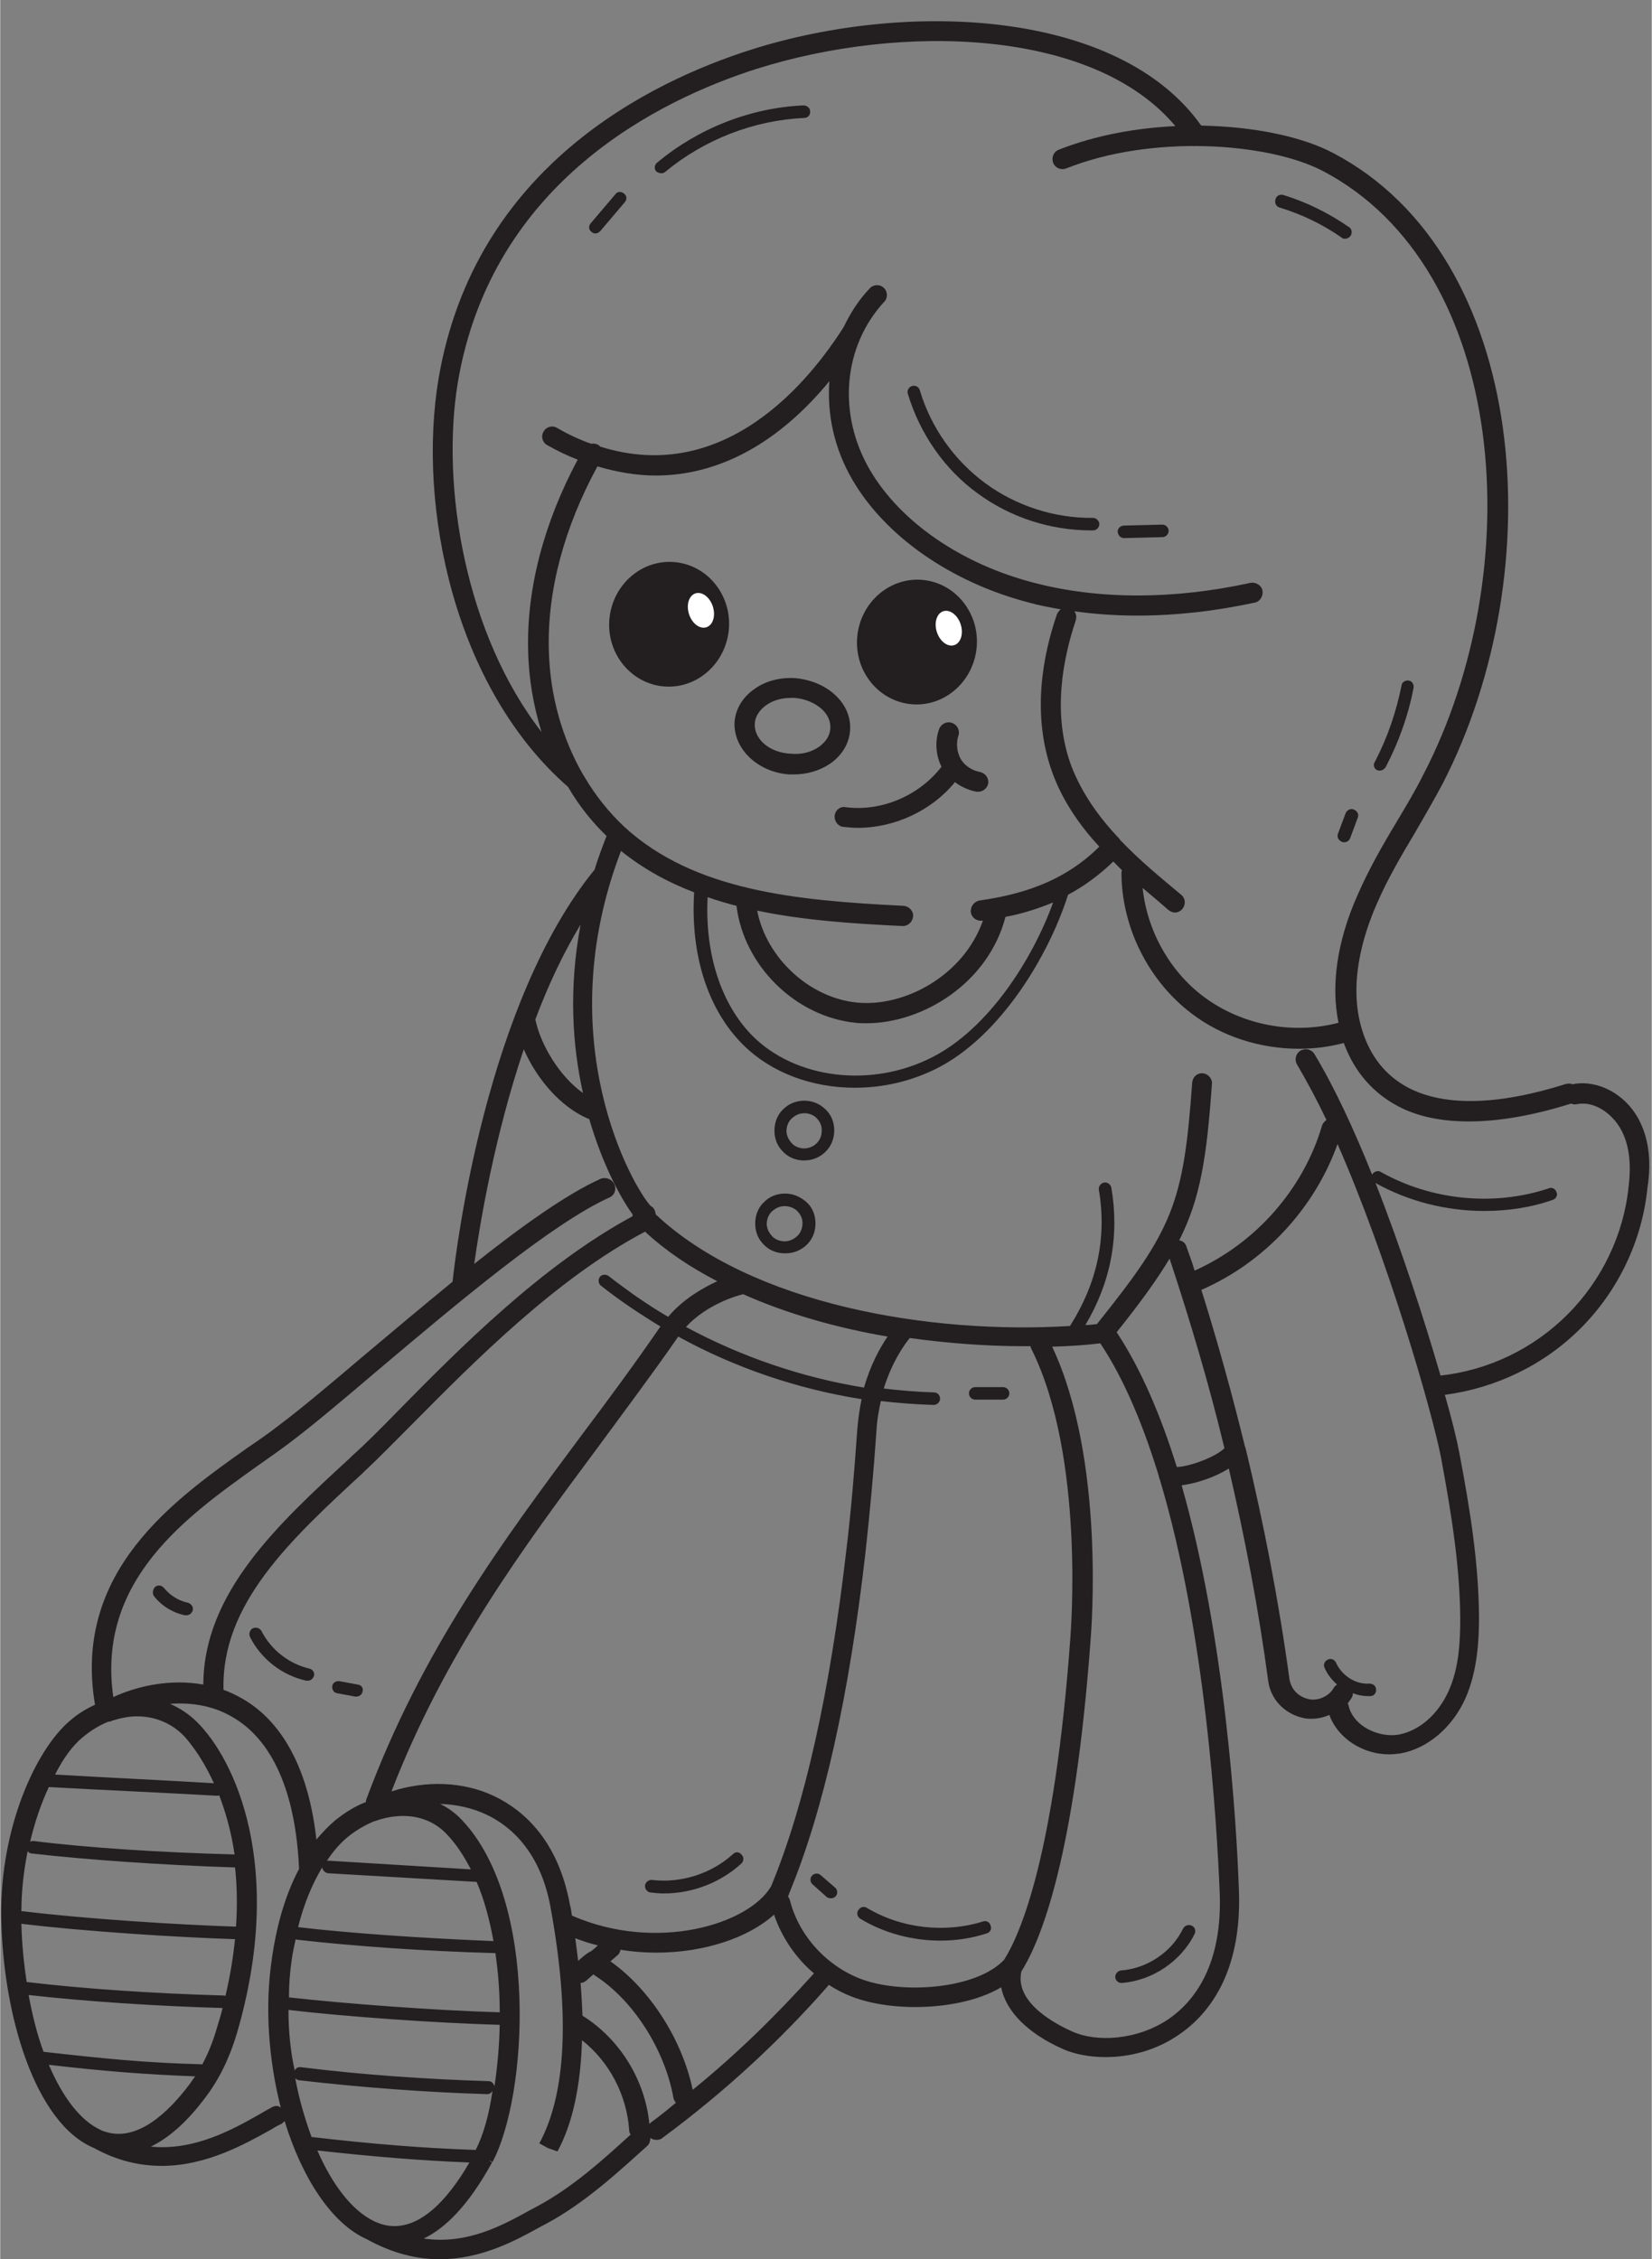 <?xml version="1.0" encoding="UTF-8"?>
<!DOCTYPE svg PUBLIC '-//W3C//DTD SVG 1.0//EN'
          'http://www.w3.org/TR/2001/REC-SVG-20010904/DTD/svg10.dtd'>
<svg height="469" preserveAspectRatio="xMidYMid meet" version="1.0" viewBox="78.5 13.0 343.2 469.4" width="343" xmlns="http://www.w3.org/2000/svg" xmlns:xlink="http://www.w3.org/1999/xlink" zoomAndPan="magnify"
><rect x="78.5" y="13.0" width="343.2" height="469.4" fill="#808080" stroke="none"/><g
  ><g fill="#231F20" id="change1_1"
    ><path d="M418.9,245.4c-2.8-5.1-8.3-8-13.3-7.2c-0.1,0-0.2,0.1-0.3,0.1c-0.4-0.2-0.9-0.2-1.4-0.1 c-14.2,4.5-25.3,4.7-32.8,0.8c-4.7-2.5-7.9-6.5-9.6-12c-2.9-9.4,0.1-19.5,3.1-26.3c2.2-5.1,5.1-10,7.9-14.7 c1.9-3.3,3.9-6.7,5.7-10.1c22.9-44.3,18.1-109.7-22.7-131.1c-6.4-3.4-16.4-5.5-27.4-5.7c0,0,0-0.1-0.1-0.1 c-17.1-24-60.9-26-93.4-15.7c-21.1,6.7-57.5,24.4-65,68.3c-4.5,26.7,3.3,64.3,26.9,84.9c2.2,3.8,4.9,7.2,8,10.2 c-0.9,2.3-1.8,4.7-2.5,7c-22.4,27.5-28.7,78.1-29.5,85.6c-6.1,5-12.2,10.1-17.9,14.9c-7.3,6.2-13.7,11.6-18.4,15.1 c-1.9,1.5-4.1,3-6.3,4.5c-15.4,10.9-36.4,25.8-31.7,53.4c-1.8,0.8-3.6,1.9-5.2,3.3c-7.1,6-14.5,22.2-14.3,40.6 c0.3,20.4,7,43.1,19.3,48.2c4.9,2.7,9.6,3.7,14.1,3.7c9.2,0,17.2-4.5,22.6-7.5c0.8-0.5,1.5-0.9,2.2-1.2c0.3-0.2,0.5-0.4,0.7-0.6 c3.6,11.8,9.8,21.3,17,24.5c5.4,3,10.5,4.2,15.2,4.2c8.7,0,15.8-3.9,20.7-6.6l1.5-0.8c8-4.3,14.8-10.6,20.9-16.1 c0.5-0.4,0.7-1.1,0.7-1.7c0.4,0.3,0.8,0.4,1.3,0.4c0.4,0,0.9-0.1,1.2-0.4c12.6-9.3,24.3-20,34.6-31.8c2.3,1.5,4.8,2.6,7.4,3.3 c2.9,0.8,6.6,1.3,10.5,1.3c6.2,0,13-1.2,17.9-4.1c1,5,5.5,9.6,13,12.9c2.3,1,5.4,1.6,8.7,1.6c4.9,0,10.4-1.3,15.3-4.7 c6-4.1,13.1-12.7,12.4-30.1c-0.5-14-2.8-52.2-11.9-84c3.1-0.4,7-1.7,9.8-3.5c3.4,14.6,6.2,29.3,8.2,44.2c0.5,3.7,3.3,6.7,7.1,7.6 c0.7,0.2,1.3,0.2,2,0.2c1.2,0,2.5-0.3,3.6-0.8c1.7,4.8,6.9,8.2,12.4,8.2c0.8,0,1.6-0.1,2.4-0.2c5.6-1,10.8-5.4,13.5-11.5 c2.5-5.7,2.8-12.1,2.8-17c-0.1-10.8-1.7-21.4-4.1-34c-0.5-2.6-1.5-6.8-3-12c10.6-1.4,20.6-6.2,28.2-13.8 c7.8-7.8,12.8-18.2,13.9-29.2C421.7,254,421,249.3,418.9,245.4z M173.6,92.4c7.1-41.7,42-58.7,62.1-65.1c30.1-9.5,70-8.4,87,11.9 c-8.2,0.4-16.6,1.9-24.2,4.9c-1.1,0.4-1.6,1.6-1.2,2.7c0.4,1.1,1.6,1.6,2.7,1.2c17.8-7.1,41.9-5.4,53.3,0.5 c38.7,20.3,43,83,20.9,125.5c-1.7,3.4-3.7,6.7-5.6,9.9c-2.9,4.8-5.8,9.9-8.1,15.2c-4.2,9.5-5.5,18.6-3.9,26.4 c-9.5,2.5-20.1,0.5-28-5.4c-7.1-5.3-11.8-13.8-12.7-22.6c1.9,1.6,3.7,3.1,5.4,4.6c0.4,0.3,0.9,0.5,1.3,0.5c0.6,0,1.2-0.3,1.6-0.8 c0.7-0.9,0.6-2.2-0.3-2.9c-4.2-3.5-8.7-7.2-12.7-11.4c0-0.1-0.1-0.1-0.1-0.2c0,0,0,0,0,0c-4.2-4.4-7.8-9.4-10-15.1 c-4.1-11-1.7-22.5,0.9-30.3c0.2-0.7,0.1-1.4-0.3-1.9c4.2,0.6,8.6,0.9,13.1,0.9c7.9,0,16.1-0.9,24.4-2.7c1.1-0.2,1.8-1.4,1.6-2.5 c-0.2-1.1-1.4-1.8-2.5-1.6c-16,3.5-31.5,3.5-44.9,0c-15.2-3.9-27.9-12.7-34.2-23.5c-6.8-11.7-5.5-25.7,3-34.9 c0.8-0.8,0.7-2.2-0.1-2.9c-0.8-0.8-2.2-0.7-2.9,0.1c-2.3,2.4-4,5.1-5.4,8c-6.9,10.9-24.5,33.1-50.6,24.9c-0.1-0.1-0.3-0.3-0.5-0.4 c-0.4-0.2-0.9-0.3-1.4-0.2c-2.3-0.8-4.7-1.9-7.1-3.3c-1-0.6-2.3-0.2-2.8,0.8c-0.6,1-0.2,2.3,0.8,2.8c2.1,1.2,4.2,2.2,6.3,3 c-7,13.1-10.6,26.7-10.3,39.5c0.1,5.9,1.1,11.7,2.8,17.1C175.2,144.8,170,114.1,173.6,92.4z M199.9,174.4c0-0.1-0.1-0.2-0.2-0.3 c-4.4-7.6-7-16.6-7.2-26.2c-0.3-12.3,3.2-25.3,10.1-38c4.1,1.2,8.1,1.9,12.1,1.9c13.1,0,25.5-6.7,36.1-19.6 c-0.5,6.9,1,14,4.8,20.5c6.8,11.7,20.5,21.3,36.7,25.5c2.1,0.6,4.3,1,6.6,1.4c-0.3,0.2-0.6,0.6-0.8,1c-2.9,8.4-5.4,20.9-0.9,33.1 c2.1,5.7,5.6,10.8,9.7,15.2c-7.8,7.8-17.3,10.1-24.9,11.2c-1.1,0.2-1.9,1.2-1.8,2.4c0.1,1,1,1.8,2.1,1.8c0.1,0,0.2,0,0.3,0 c0,0,0.1,0,0.1,0c-4,11.4-16.3,18-26.2,17c-9.9-1-18.8-9.3-20.7-19.1c9.5,2,19.7,2.7,30.2,3.2c0,0,0.1,0,0.1,0c1.1,0,2-0.9,2.1-2 c0.1-1.1-0.8-2.1-2-2.2c-22.3-1.1-43.5-3.1-58-16.4C205,181.8,202.2,178.3,199.9,174.4z M225.5,199.4c2,0.7,4,1.3,6,1.8 c1.5,12.4,12.2,23,24.7,24.3c0.8,0.1,1.5,0.1,2.3,0.1c11.7,0,25.3-8.3,28.9-22.1c3.2-0.6,6.5-1.6,9.9-3 c-4.3,11.9-13.5,26.3-25.2,32.2c-12.6,6.4-28.3,4.5-37.3-4.5C228.3,221.6,224.9,211.2,225.5,199.4z M199.1,205.1 c-2.5,13.3-1.7,25.2,0.5,35c-4.9-3.5-8.8-10-9.9-15.3C192.3,217.9,195.4,211.2,199.1,205.1z M132.2,317.4c2.3-1.6,4.4-3.1,6.4-4.6 c4.8-3.6,11.2-9,18.6-15.3c16-13.5,35.9-30.3,47.9-35.7c1.1-0.5,1.5-1.7,1-2.8c-0.5-1-1.7-1.5-2.8-1.1 c-7.1,3.2-16.5,9.9-26.3,17.7c1.2-8.5,4.2-26.5,10.3-44.6c2.6,6,7.5,11.9,13.3,14.4c0.1,0,0.2,0.1,0.3,0.1 c2.8,9.6,6.6,16.5,9,19.8c0,0.1,0,0.3,0,0.4c-18.9,10.2-36.1,27.6-48.7,40.4c-3.7,3.8-6.9,7-9.6,9.4l-0.5,0.5 c-14.9,13.7-30.3,27.9-30.4,47c-6.7-1.2-13.5,0.2-18.7,2.6C98.5,341.3,117.2,328.1,132.2,317.4z M238.7,404.9 c-4.6,7.9-23.8,13.8-41.4,6.1c-0.1-0.7-0.2-1.5-0.4-2.2c-2.5-13.7-9.9-19.8-15.7-22.6c-6.5-3.1-14.3-3.3-21.4-1 c11.2-28.9,27.3-50.5,42.9-71.5c5.5-7.5,11.3-15.2,16.7-23c11.8,6.5,24.8,10.9,38.1,13c-0.4,1.9-0.7,4-0.9,6.3 c-0.6,8.6-1.3,17.1-2.3,25.3C250.9,364.6,245.7,388,238.7,404.9z M201.1,418.5c-0.4,0.2-0.8,0.4-2.5,1.9c-0.2-1.5-0.4-3.1-0.6-4.7 c1.5,0.6,3.1,1.1,4.7,1.5C201.6,418.2,201.3,418.4,201.1,418.5z M139.1,420c0.2-1.4,0.5-2.8,0.8-4.1c0.1,0,0.1,0.1,0.2,0.1 c11.2,1.3,26.6,2.4,41.3,2.8c0.6,4.1,0.9,8.2,0.9,12.3c-13.6-0.4-32.1-1.8-43.8-3.1C138.5,425.3,138.7,422.6,139.1,420z M140.4,413.4c1.2-4.8,2.9-8.9,5-12.4c0.1,0.6,0.6,1.1,1.2,1.2l30.9,1.8c1.6,3.7,2.7,7.9,3.5,12.3 C166.4,415.7,151.4,414.7,140.4,413.4z M146.8,399.6c-0.2,0-0.3,0-0.4,0c1.3-2,2.8-3.7,4.4-5c1.6-1.3,3.5-2.4,5.4-3.2 c0,0,0.1,0,0.1,0c1.9-0.7,3.9-1.1,5.9-1.1c3.3,0,6.6,1.1,9.2,3.9c1.9,2,3.5,4.5,4.9,7.2L146.8,399.6z M221,288.7 c4.4-4.8,10.9-6.6,11.9-6.8c9.2,4.1,19.5,7,30,8.8c-1.5,2.2-3.5,5.7-4.9,10.6C245.1,299.2,232.5,294.9,221,288.7z M217.3,286.6 c-4.3-2.5-8.4-5.4-12.4-8.5c-0.6-0.4-1.4-0.3-1.8,0.2c-0.4,0.6-0.3,1.4,0.2,1.8c3.9,3.1,8.1,5.9,12.4,8.5 c-5.3,7.7-10.9,15.3-16.4,22.6c-16.3,21.9-33.2,44.6-44.7,75.6c-0.1,0.2-0.1,0.4-0.1,0.6c-2.3,0.9-4.4,2.2-6.5,3.9 c-1.4,1.2-2.6,2.5-3.8,3.9c-2-18.1-9.5-26.1-15.8-29.5c-1.1-0.6-2.3-1.2-3.5-1.6c-0.5-17.8,13.8-31.1,29-45.1l0.5-0.5 c2.7-2.5,5.9-5.8,9.7-9.6c12.6-12.7,29.8-30.2,48.4-40c4.3,4,9.4,7.4,15,10.3C224.5,280.6,220.4,282.9,217.3,286.6z M95.7,373.9 c1.7-1.4,3.5-2.5,5.3-3.2c0,0,0.1,0,0.1,0c0.1,0,0.1,0,0.2,0c0.1,0,0.1,0,0.2-0.1c1.8-0.6,3.6-1,5.4-1c3.6,0,7,1.3,9.6,3.9 c0.3,0.3,3.5,3.6,6.4,10c-5-0.3-10.7-0.6-16.4-0.9c-5.7-0.3-11.5-0.6-16.6-0.9C91.6,378.3,93.6,375.6,95.7,373.9z M120.5,441.9 c-11.8-0.3-20.6-1.2-33-2.6c-1.3-3.5-2.3-7.5-3.1-11.8c11.6,1.3,26.1,2.3,40.3,2.7c-0.3,1.3-0.7,2.6-1.1,3.9 C122.8,436.9,121.8,439.5,120.5,441.9z M85.1,398.1c11.3,1.3,27.1,2.4,42.2,2.9c0.4,3.7,0.5,7.8,0.2,12.3 c-12.1-0.4-31.1-1.6-44.3-3.2c-0.1,0-0.2,0-0.3,0c0-4.3,0.5-8.5,1.3-12.5C84.4,397.9,84.7,398.1,85.1,398.1z M125.3,427.7 c-0.1-0.1-0.3-0.1-0.4-0.1c-14.4-0.4-29.2-1.4-40.9-2.8c-0.6-3.9-1-7.9-1.1-12.1c13.2,1.6,32.2,2.8,44.4,3.2 C126.9,419.6,126.3,423.5,125.3,427.7z M85.4,395.5c-0.3,0-0.5,0-0.7,0.2c1-4.2,2.3-8,3.9-11.4c0,0,0,0,0.1,0 c5.3,0.3,11.5,0.6,17.6,0.9c6,0.3,12,0.6,17.2,0.9c0,0,0.1,0,0.1,0c0.1,0,0.2,0,0.4-0.1c1.3,3.4,2.5,7.5,3.2,12.3 C112,397.9,96.5,396.9,85.4,395.5z M88.6,442c11.2,1.3,19.7,2,30.4,2.4c-0.4,0.6-0.8,1.1-1.2,1.7c-4.3,5.7-10.8,12-17.5,9.8 c-0.2-0.1-0.4-0.1-0.6-0.2c0,0,0,0,0,0c-0.1-0.1-0.3-0.1-0.4-0.2C95.2,453.6,91.5,448.8,88.6,442z M135,450.8 c-0.7,0.4-1.5,0.8-2.3,1.3c-5.8,3.3-13.8,7.8-22.9,6.9c3.5-1.7,7.3-4.8,11.4-10.3c2.8-3.7,5-8.2,6.5-13.3 c10.1-34.6-0.5-57-8.4-64.7c-1.6-1.6-3.5-2.8-5.5-3.7c4.2-0.3,8.7,0.3,12.7,2.6c8.5,4.7,13.4,15.7,14.1,31.7 c-3.2,6-4.8,12.8-5.6,18.3c-1.6,10.4-0.7,21.5,1.8,31.3C136.2,450.4,135.6,450.5,135,450.8z M138.4,430.6 c11.9,1.4,30.3,2.7,43.9,3.1c-0.1,4.5-0.5,8.9-1.1,12.8c-0.1-0.6-0.6-1.1-1.2-1.1c-13-0.4-26.1-1.3-39-2.9 c-0.6-0.1-1.1,0.2-1.3,0.7C138.8,439.2,138.4,434.9,138.4,430.6z M177.3,459.7c-11-0.4-21.2-1.2-34.1-2.7 c-1.4-3.8-2.6-7.9-3.4-12.2c0.2,0.2,0.4,0.3,0.7,0.4c13,1.5,26.2,2.5,39.2,2.9c0,0,0,0,0,0c0.5,0,0.9-0.3,1.1-0.7 C180.1,452.3,178.9,456.6,177.3,459.7z M144.4,459.8c11.7,1.3,21.5,2.1,31.6,2.5c-4.4,7.6-11,15.3-18.6,12.7 c-0.3-0.1-0.7-0.3-1-0.4c-0.1,0-0.1-0.1-0.2-0.1C151.6,472.3,147.5,466.9,144.4,459.8z M190.1,471.4l-1.5,0.8 c-5.8,3.2-13.1,7.2-22.1,5.9c4.4-2.1,9.2-6.7,14.2-15.8l-0.6-0.4c0,0,0,0,0.1,0l0.6,0.3h0c7.3-13.7,9.7-54-6.3-71 c-1.3-1.4-2.9-2.6-4.6-3.4c3.3,0.1,6.6,0.8,9.6,2.2c4.9,2.3,11.3,7.6,13.4,19.5c4,22.1,3.2,38.4-2.3,48.7c0,0-0.1,0.1-0.1,0.1 l1.8,1l2,0.7c3.2-5.9,4.8-13.7,5.1-23.1c5.6,4.4,9.3,11.3,9.8,18.7c0,0.3,0.1,0.6,0.3,0.9C203.8,461.7,197.4,467.5,190.1,471.4z M213.7,454c-0.1,0.1-0.2,0.2-0.3,0.3c-0.9-9.2-6.2-17.7-13.9-22.5c-0.1-2.2-0.2-4.5-0.4-6.8c0.4,0,0.8-0.2,1.2-0.5 c0.7-0.6,1.1-1,1.5-1.3c0.1,0.1,0.1,0.1,0.2,0.2c8,5.1,14.6,15.4,16.4,25.5c0.1,0.4,0.3,0.7,0.5,1 C217.2,451.3,215.5,452.7,213.7,454z M222.4,447.2c-2.2-10.5-8.9-20.9-17.1-26.7c0.4-0.3,0.8-0.7,1.4-1.2c0.4-0.3,0.6-0.7,0.7-1.2 c2.5,0.4,4.9,0.6,7.4,0.6c10,0,19.2-3.1,24.5-7.9c1.6,4.7,4.5,9,8.3,12.2C239.7,431.8,231.4,439.9,222.4,447.2z M259.3,424.8 c-8-2.2-14.7-9-16.7-17c-0.1-0.3-0.2-0.5-0.4-0.8c0-0.1,0.1-0.1,0.1-0.2c0-0.1,0.1-0.1,0.1-0.2c0,0,0,0,0-0.1 c7.2-17.3,12.5-41.1,15.9-70.9c0.9-8.2,1.7-16.8,2.3-25.5c0.1-2.2,0.5-4.1,0.9-6c3.6,0.4,7.3,0.7,11,0.8c0,0,0,0,0,0 c0.7,0,1.3-0.6,1.3-1.3c0-0.7-0.5-1.3-1.3-1.3c-3.5-0.1-6.9-0.4-10.4-0.8c1.8-5.8,4.5-9.4,5.4-10.5c8,1.1,16,1.7,23.7,1.7 c0.5,0,0.9,0,1.4,0c0,0.2,0.1,0.4,0.2,0.6c11.2,22.5,8.1,59.3,8.1,59.7c-3.3,46-10.6,62.2-13.8,67.2 C281.7,425.9,268,427.2,259.3,424.8z M321.3,432.5c-6.7,4.5-15.1,4.8-20,2.6c-2.9-1.3-12.1-5.8-10.6-12.5 c4.1-6.5,11.1-23.9,14.4-69.1c0.1-1.5,3.1-37.1-8-60.7c3.4-0.1,6.8-0.3,10-0.7c5,7.5,9,17.2,12.2,27.7c0,0.2,0.1,0.4,0.2,0.7 c9.5,31.7,11.8,71.2,12.4,85.4C332.6,421.4,326.5,428.9,321.3,432.5z M323,317.8c-3.3-10.6-7.4-20.3-12.5-28c0,0,0,0,0,0 c4.8-6,8.3-10.8,11-15.3c4.3,13,8.2,26.1,11.4,39.4C331.2,315.6,325.9,317.7,323,317.8z M379.5,364.3c-2.2,4.9-6.1,8.3-10.4,9.1 c-4.1,0.7-9.4-1.7-10.4-6c0-0.2-0.1-0.3-0.2-0.5c0.3-0.3,0.5-0.7,0.8-1.1c0.2-0.3,0.3-0.7,0.3-1c1,0.4,2.1,0.6,3.2,0.6 c0.1,0,0.3,0,0.4,0c0.7,0,1.3-0.6,1.2-1.4c0-0.7-0.6-1.2-1.4-1.2c-2.9,0.2-5.7-1.7-6.9-4.3c-0.3-0.7-1-1-1.7-0.7 c-0.7,0.3-1,1.1-0.7,1.7c0.6,1.4,1.5,2.5,2.6,3.5c-0.3,0.2-0.5,0.4-0.7,0.7c-1,1.8-3.4,2.8-5.3,2.3c-2.1-0.5-3.6-2.1-3.9-4.2 c-2.2-16.1-5.3-32.1-9.1-47.9c0-0.1,0-0.2-0.1-0.2c-2.7-11-5.7-21.9-9.1-32.7c13.1-5.7,23.5-16.9,28.3-30.3 c10.5,23.9,19.6,55.4,21.5,65.1c2.3,12.4,3.9,22.8,4,33.3C381.9,353.8,381.7,359.4,379.5,364.3z M416.9,259.4 c-1,10.1-5.6,19.6-12.7,26.7c-7.1,7.1-16.4,11.6-26.4,12.7c-3.3-11.4-8.1-26.2-13.5-40c6.8,3.8,14.7,5.8,22.6,5.8 c4.8,0,9.7-0.7,14.2-2.3c0.7-0.2,1.1-1,0.8-1.6c-0.2-0.7-1-1.1-1.6-0.8c-11.4,3.8-24.4,2.5-34.9-3.4c-0.6-0.4-1.4-0.1-1.8,0.5 c0,0,0,0.1,0,0.1c-3.8-9.5-7.9-18.3-12-25.1c-0.6-1-1.9-1.3-2.9-0.7c-1,0.6-1.3,1.9-0.7,2.9c2,3.4,4.1,7.3,6.1,11.5 c-0.4,0.3-0.7,0.6-0.9,1.1c-3.9,13.3-13.8,24.5-26.5,30.2c-0.5-1.7-1.1-3.3-1.7-5c-0.2-0.7-0.8-1.2-1.5-1.3 c4.4-8.7,5.7-17.1,6.8-32.5c0.1-1.1-0.8-2.1-1.9-2.2c-1.2-0.1-2.1,0.8-2.2,1.9c-1.8,25-3.9,30.4-19.8,50.2 c-0.8,0.1-1.6,0.2-2.4,0.2c5.3-8.9,7.1-18.5,5.4-28.5c-0.1-0.7-0.8-1.2-1.5-1.1c-0.7,0.1-1.2,0.8-1.1,1.5c1.7,10-0.4,19.5-6,28.3 c-29.2,1.8-66.2-4.5-86.1-23.2c0-0.2,0-0.3-0.1-0.5c-0.1-0.5-0.4-1-0.9-1.2c-3.6-3.8-21.3-34.3-6.2-73.8c4.6,3.7,9.7,6.5,15.2,8.6 c-0.8,12.9,2.8,24.3,10.1,31.6c5.9,5.9,14.4,9,23.3,9c5.8,0,11.6-1.3,17-4c13.1-6.6,23.2-23.2,27.3-36.1c3.2-1.7,6.4-4,9.4-6.9 c0.6,0.6,1.2,1.2,1.8,1.8c0,0.2-0.1,0.3-0.1,0.5c0,11.3,5.6,22.5,14.6,29.3c6.3,4.8,14.3,7.3,22.3,7.3c3.2,0,6.3-0.4,9.3-1.2 c1.6,4.4,4.8,9.7,11.2,13.1c4.1,2.2,9.1,3.2,14.8,3.2c6.2,0,13.2-1.2,21.2-3.7c0,0,0,0,0.1,0c0.4,0.2,0.8,0.2,1.2,0.1 c3.7-0.7,7.3,2.1,9,5.1C416.9,250.5,417.5,254.4,416.9,259.4z"
      /><path d="M216.2,155.6c6.9,0.7,13-4.6,13.7-11.7c0.7-7.1-4.3-13.4-11.1-14.1c-6.9-0.7-13,4.6-13.7,11.7 C204.4,148.6,209.4,154.9,216.2,155.6z"
      /><path d="M267.7,159.3c6.9,0.7,13-4.6,13.7-11.7c0.7-7.1-4.3-13.4-11.1-14.1c-6.9-0.7-13,4.6-13.7,11.7 C255.9,152.3,260.9,158.6,267.7,159.3z"
      /><path d="M242.4,173.9c0.4,0,0.7,0,1.1,0c2.7,0,5.3-0.8,7.4-2.2c2.5-1.7,4-4.2,4.2-6.9c0.2-2.8-0.9-5.4-3.2-7.5 c-2.1-1.9-5-3.1-8.1-3.4c-3.1-0.2-6.1,0.5-8.5,2.2c-2.5,1.7-4,4.2-4.2,6.9C230.8,168.5,235.8,173.4,242.4,173.9z M235.3,163.3 c0.1-1.5,1-2.8,2.4-3.8c1.4-1,3.2-1.5,5.1-1.5c0.3,0,0.5,0,0.8,0c2.2,0.2,4.1,1,5.6,2.3c1.3,1.2,1.9,2.6,1.8,4.1 c-0.1,1.5-1,2.8-2.4,3.8c-1.6,1.1-3.6,1.6-5.8,1.4C238.4,169.4,235.1,166.6,235.3,163.3z"
      /><path d="M251.9,182.5c-0.1,1.1,0.7,2.2,1.8,2.3c1,0.1,2,0.2,3,0.2c7.7,0,15.4-3.6,20.2-9.5c1.3,1,2.9,1.7,4.5,2 c0.1,0,0.2,0,0.3,0c1,0,1.9-0.7,2.1-1.7c0.2-1.1-0.6-2.2-1.7-2.4c-1.6-0.3-3.2-1.3-4-2.7c-0.8-1.4-1-3.3-0.5-4.8 c0.4-1.1-0.2-2.3-1.3-2.7c-1.1-0.4-2.3,0.2-2.7,1.3c-0.9,2.5-0.7,5.4,0.5,7.8c-4.6,6-12.5,9.4-20,8.4 C253.1,180.5,252,181.3,251.9,182.5z"
      /><path d="M281.6,115.5c6.8,5,15.1,7.7,23.6,7.7c0.1,0,0.3,0,0.4,0c0.7,0,1.3-0.6,1.3-1.3c0-0.7-0.7-1.3-1.3-1.3 c-8,0.1-16-2.5-22.4-7.2c-6.5-4.8-11.3-11.6-13.6-19.3c-0.2-0.7-0.9-1.1-1.6-0.9c-0.7,0.2-1.1,0.9-0.9,1.6 C269.6,103.1,274.7,110.5,281.6,115.5z"
      /><path d="M312,124.8C312,124.8,312.1,124.8,312,124.8l8-0.2c0.7,0,1.3-0.6,1.3-1.3c0-0.7-0.6-1.3-1.3-1.3 c0,0,0,0,0,0l-8,0.2c-0.7,0-1.3,0.6-1.3,1.3C310.8,124.2,311.3,124.8,312,124.8z"
      /><path d="M215.9,49c0.3,0,0.6-0.1,0.8-0.3c8.1-6.7,18.3-10.7,28.9-11.2c0.7,0,1.3-0.6,1.2-1.4 c0-0.7-0.7-1.2-1.4-1.2c-11.1,0.5-21.9,4.8-30.4,11.9c-0.6,0.5-0.6,1.3-0.2,1.8C215.2,48.9,215.6,49,215.9,49z"
      /><path d="M202.2,61.5c0.4,0,0.7-0.2,1-0.5l5.1-6c0.5-0.6,0.4-1.4-0.2-1.8c-0.6-0.5-1.4-0.4-1.8,0.2l-5.1,6 c-0.5,0.6-0.4,1.4,0.2,1.8C201.6,61.4,201.9,61.5,202.2,61.5z"
      /><path d="M364.6,173c0.2,0.1,0.4,0.1,0.6,0.1c0.5,0,0.9-0.3,1.2-0.7c2.7-5.2,4.7-10.7,5.8-16.5 c0.1-0.7-0.3-1.4-1-1.5c-0.7-0.1-1.4,0.3-1.5,1c-1.1,5.5-2.9,10.8-5.5,15.8C363.7,171.9,364,172.7,364.6,173z"
      /><path d="M358.1,181.9l-1.6,4.3c-0.3,0.7,0.1,1.4,0.8,1.7c0.2,0.1,0.3,0.1,0.5,0.1c0.5,0,1-0.3,1.2-0.8l1.6-4.3 c0.3-0.7-0.1-1.4-0.8-1.7C359.1,180.9,358.4,181.3,358.1,181.9z"
      /><path d="M344.3,56.1c4.6,1.4,9,3.5,13,6.3c0.2,0.2,0.5,0.2,0.7,0.2c0.4,0,0.8-0.2,1.1-0.6c0.4-0.6,0.3-1.4-0.3-1.8 c-4.2-2.9-8.8-5.2-13.7-6.7c-0.7-0.2-1.4,0.2-1.6,0.9S343.6,55.9,344.3,56.1z"
      /><path d="M282.8,412.2c-8,2.5-17,1.5-24.2-2.8c-0.6-0.4-1.4-0.2-1.8,0.5c-0.4,0.6-0.2,1.4,0.5,1.8 c5,3,10.8,4.5,16.6,4.5c3.3,0,6.5-0.5,9.6-1.5c0.7-0.2,1.1-0.9,0.8-1.6C284.2,412.4,283.4,412,282.8,412.2z"
      /><path d="M249,402.6c-0.5-0.5-1.4-0.4-1.8,0.1c-0.5,0.5-0.4,1.4,0.1,1.8l2.9,2.6c0.2,0.2,0.6,0.3,0.9,0.3 c0.4,0,0.7-0.1,1-0.4c0.5-0.5,0.4-1.4-0.1-1.8L249,402.6z"
      /><path d="M311.4,422.4c-0.7,0.1-1.2,0.7-1.2,1.4c0.1,0.7,0.6,1.2,1.3,1.2c0,0,0.1,0,0.1,0 c6.3-0.5,12.3-4.5,15.1-10.2c0.3-0.6,0.1-1.4-0.6-1.7c-0.6-0.3-1.4-0.1-1.8,0.6C322,418.5,316.9,422,311.4,422.4z"
      /><path d="M230.8,398.2c-4.5,4.1-10.8,6.1-16.8,5.4c-0.7-0.1-1.4,0.4-1.5,1.1c-0.1,0.7,0.4,1.4,1.1,1.5 c0.9,0.1,1.9,0.2,2.8,0.2c5.9,0,11.7-2.2,16.1-6.2c0.5-0.5,0.6-1.3,0.1-1.8C232.1,397.7,231.3,397.7,230.8,398.2z"
      /><path d="M142.8,359.7c-4.3-1-8-3.9-10-7.8c-0.3-0.6-1.1-0.9-1.8-0.6c-0.6,0.3-0.9,1.1-0.6,1.8 c2.3,4.6,6.7,8,11.7,9.1c0.1,0,0.2,0,0.3,0c0.6,0,1.1-0.4,1.3-1C143.9,360.6,143.5,359.9,142.8,359.7z"
      /><path d="M152.8,363l-3.8-0.7c-0.7-0.1-1.4,0.3-1.5,1c-0.1,0.7,0.3,1.4,1,1.5l3.8,0.7c0.1,0,0.2,0,0.2,0 c0.6,0,1.2-0.4,1.3-1.1C154,363.8,153.6,363.1,152.8,363z"
      /><path d="M110.5,344.7c1.6,2,3.9,3.4,6.4,3.9c0.1,0,0.2,0,0.3,0c0.6,0,1.1-0.4,1.3-1c0.2-0.7-0.3-1.4-1-1.6 c-1.9-0.4-3.7-1.5-5-3.1c-0.5-0.6-1.3-0.6-1.8-0.2C110.1,343.3,110.1,344.2,110.5,344.7z"
      /><path d="M288.2,302.5c0-0.7-0.6-1.3-1.3-1.3l-5.8,0c0,0,0,0,0,0c-0.7,0-1.3,0.6-1.3,1.3c0,0.7,0.6,1.3,1.3,1.3 l5.8,0c0,0,0,0,0,0C287.6,303.8,288.2,303.2,288.2,302.5z"
      /><path d="M246,241.7c-1.6-0.1-3.3,0.4-4.5,1.5c-1.3,1.1-2,2.6-2.1,4.3c-0.1,1.7,0.4,3.3,1.5,4.5 c1.1,1.3,2.6,2,4.3,2.1c0.1,0,0.3,0,0.4,0c3.3,0,6-2.5,6.2-5.8c0.1-1.7-0.4-3.3-1.5-4.5C249.2,242.6,247.7,241.8,246,241.7z M249.2,248.2c-0.1,2-1.8,3.5-3.9,3.4c-1-0.1-1.9-0.5-2.5-1.3c-0.6-0.7-1-1.7-0.9-2.6c0.1-1,0.5-1.9,1.3-2.5 c0.7-0.6,1.5-0.9,2.4-0.9c0.1,0,0.2,0,0.3,0c1,0.1,1.9,0.5,2.5,1.3C249,246.3,249.3,247.2,249.2,248.2L249.2,248.2z"
      /><path d="M242,261c-1.7-0.1-3.3,0.4-4.5,1.5c-1.3,1.1-2,2.6-2.1,4.3c-0.1,1.7,0.4,3.3,1.5,4.5 c1.1,1.3,2.6,2,4.3,2.1c0.2,0,0.3,0,0.5,0c1.5,0,2.9-0.5,4.1-1.5c1.3-1.1,2-2.6,2.1-4.3c0.1-1.7-0.4-3.3-1.5-4.5 C245.2,261.9,243.7,261.1,242,261z M245.2,267.5c-0.1,1-0.5,1.9-1.3,2.5c-0.7,0.6-1.7,1-2.7,0.9c-1-0.1-1.9-0.5-2.5-1.3 c-0.6-0.7-1-1.7-0.9-2.6c0.1-1,0.5-1.9,1.3-2.5c0.7-0.6,1.5-0.9,2.4-0.9c0.1,0,0.2,0,0.3,0c1,0.1,1.9,0.5,2.5,1.2 C245,265.6,245.3,266.5,245.2,267.5L245.2,267.5z"
    /></g
    ><g
    ><g id="change2_1"
      ><ellipse cx="224.1" cy="139.8" fill="#FFF" rx="2.6" ry="3.7" transform="rotate(-17.848 224.126 139.77)"
      /></g
      ><g id="change2_2"
      ><ellipse cx="275.6" cy="143.5" fill="#FFF" rx="2.6" ry="3.7" transform="rotate(-17.848 275.665 143.476)"
      /></g
    ></g
  ></g
></svg
>
